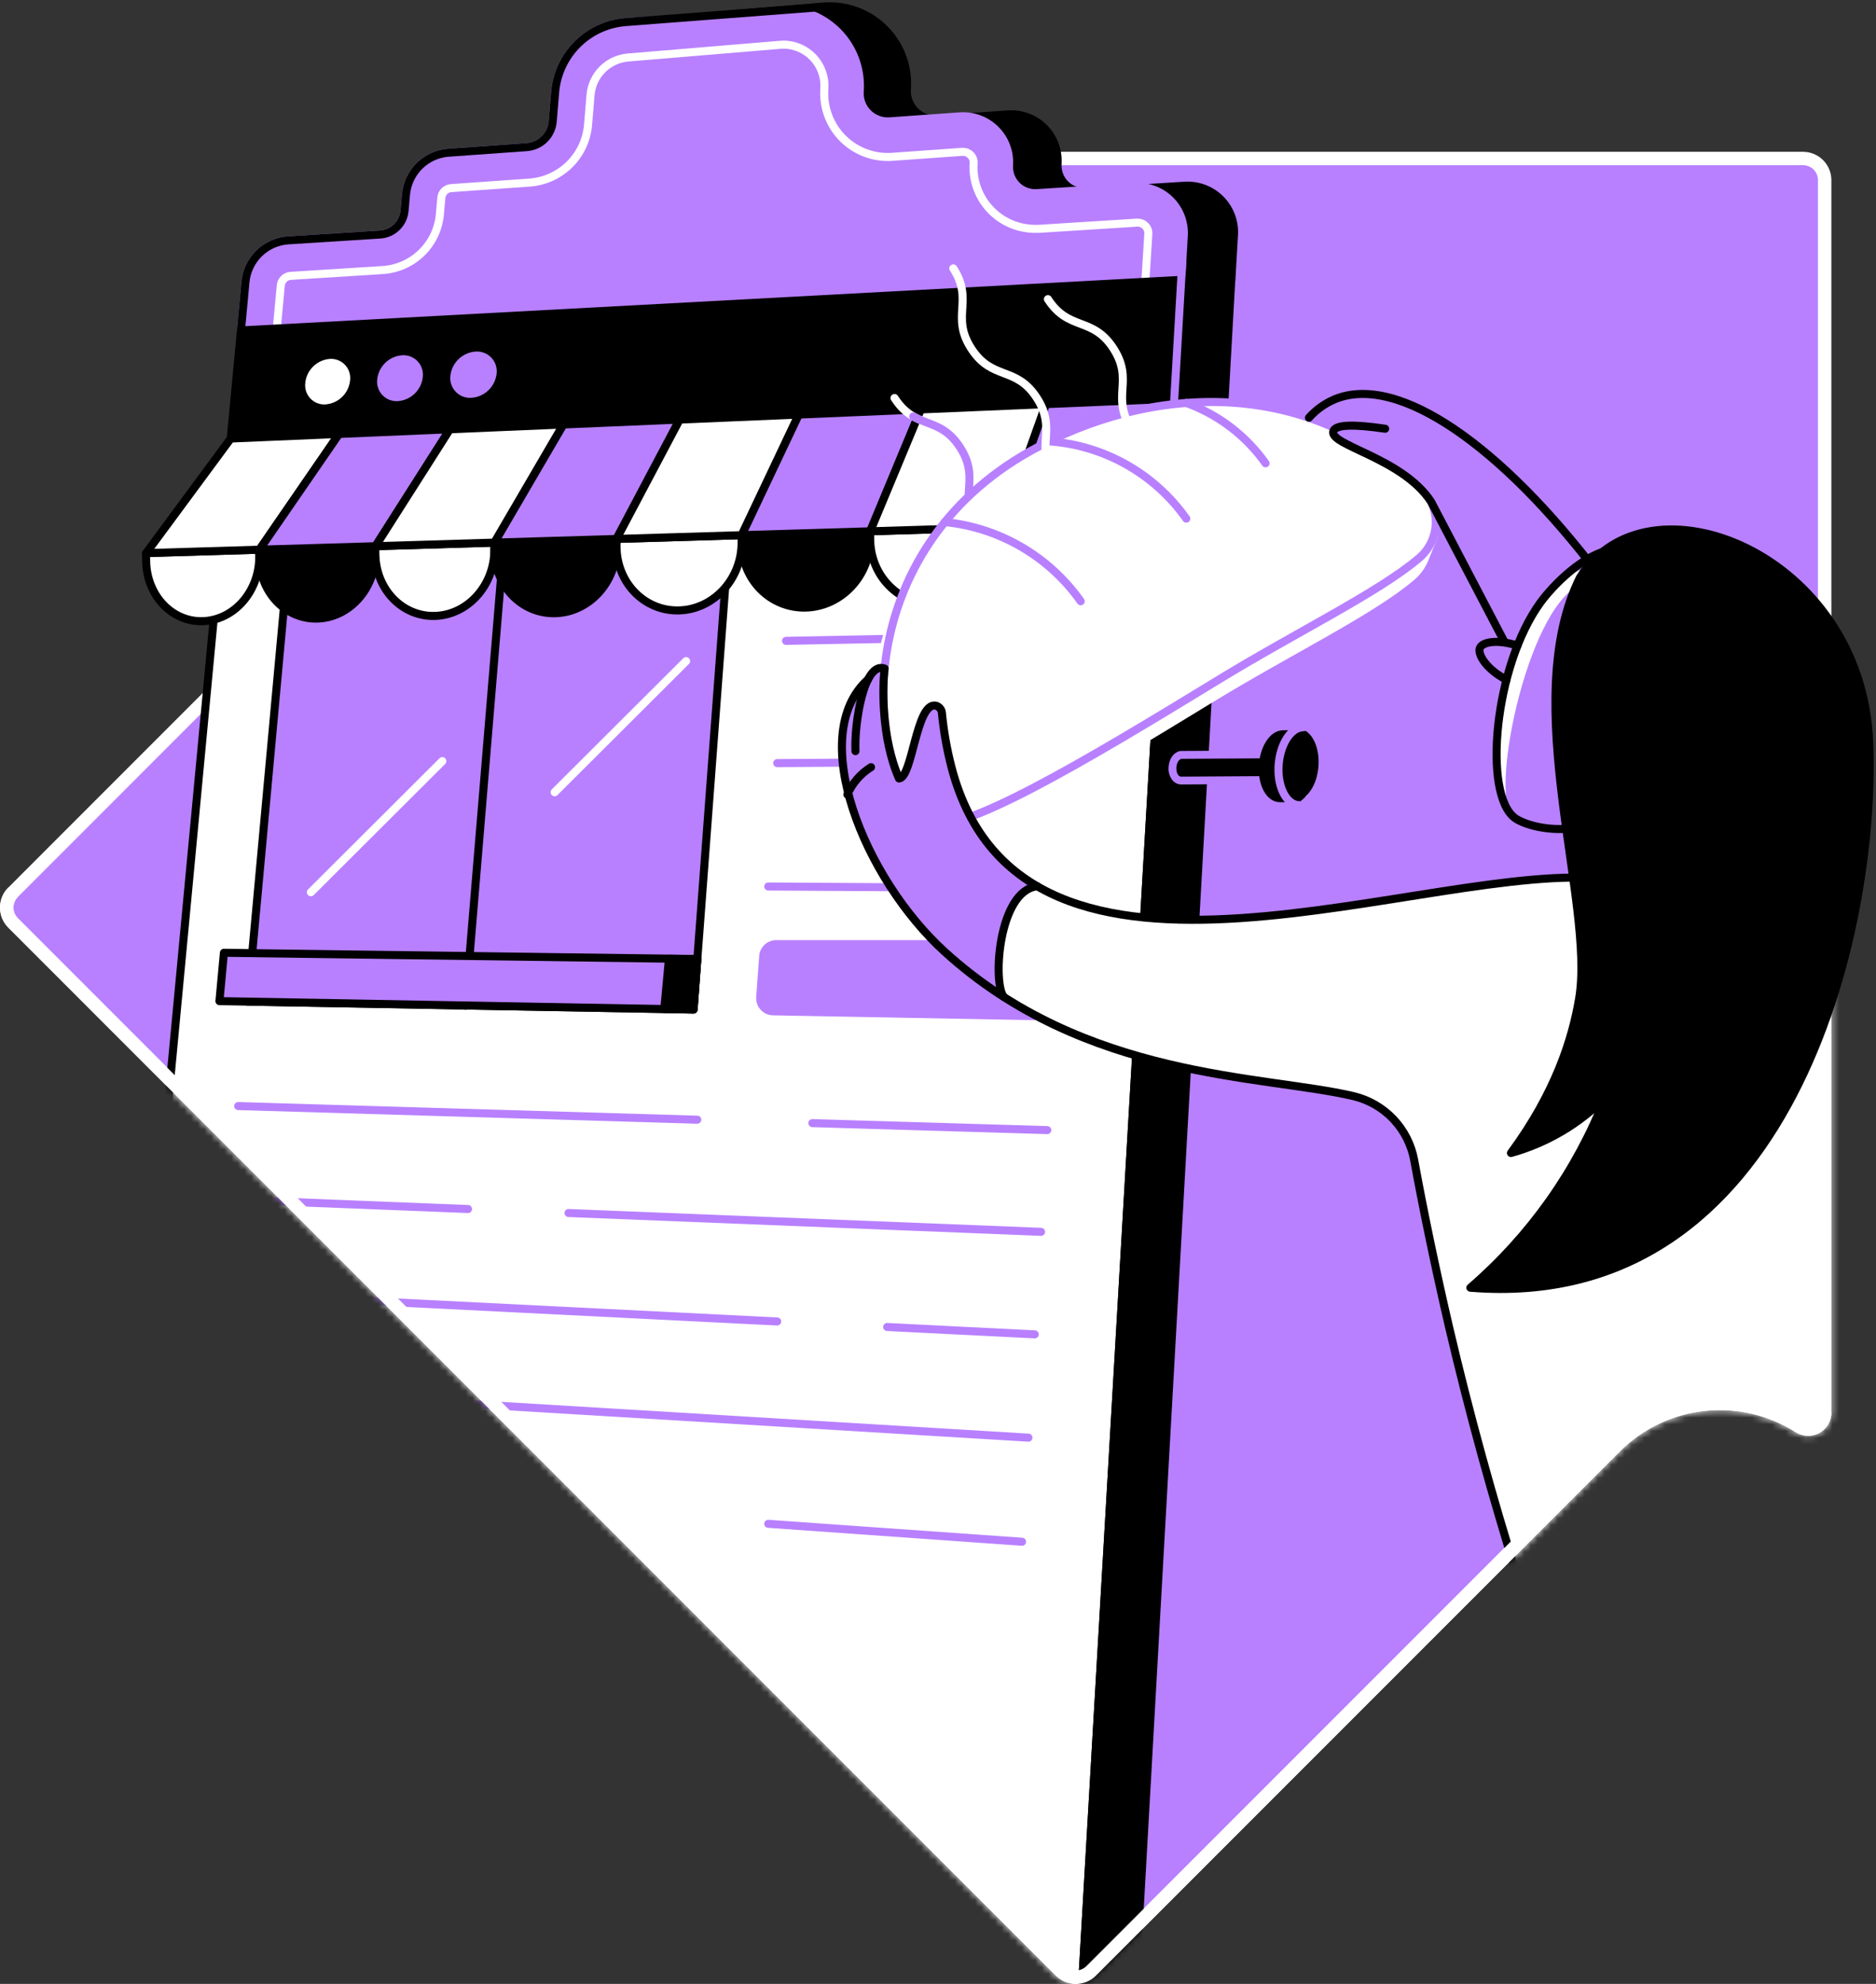 <svg width="280" height="296" viewBox="0 0 280 296" fill="none" xmlns="http://www.w3.org/2000/svg">
  <rect x="0" y="0" width="280" height="296" fill="#333333" stroke="none"/>
  <path d="M80.118 54.945L1.946 133.13C1.646 133.43 1.408 133.785 1.246 134.177C1.084 134.569 1 134.988 1 135.412C1 135.836 1.084 136.256 1.246 136.647C1.408 137.039 1.646 137.395 1.946 137.694L158.293 294.054C158.592 294.354 158.948 294.592 159.339 294.754C159.731 294.917 160.151 295 160.575 295C160.998 295 161.418 294.917 161.81 294.754C162.201 294.592 162.557 294.354 162.857 294.054L241.032 215.876C244.594 212.312 249.266 210.07 254.276 209.521C259.285 208.972 264.332 210.15 268.581 212.858C268.954 213.089 269.383 213.217 269.822 213.227C270.261 213.237 270.694 213.13 271.078 212.916C271.461 212.702 271.781 212.39 272.003 212.011C272.225 211.632 272.341 211.201 272.341 210.762V26.876C272.34 26.02 271.999 25.199 271.394 24.594C270.788 23.989 269.967 23.649 269.111 23.649H85.235C84.796 23.648 84.364 23.764 83.984 23.985C83.605 24.207 83.292 24.527 83.078 24.91C82.864 25.294 82.756 25.729 82.767 26.168C82.778 26.607 82.906 27.036 83.139 27.409C85.846 31.658 87.023 36.704 86.474 41.713C85.925 46.721 83.684 51.393 80.121 54.955" fill="#B880FF"/>
  <path d="M80.118 54.945L1.946 133.13C1.646 133.43 1.408 133.785 1.246 134.177C1.084 134.569 1 134.988 1 135.412C1 135.836 1.084 136.256 1.246 136.647C1.408 137.039 1.646 137.395 1.946 137.694L158.293 294.054C158.592 294.354 158.948 294.592 159.339 294.754C159.731 294.917 160.151 295 160.575 295C160.998 295 161.418 294.917 161.81 294.754C162.201 294.592 162.557 294.354 162.857 294.054L241.032 215.876C244.594 212.312 249.266 210.07 254.276 209.521C259.285 208.972 264.332 210.149 268.581 212.858C268.954 213.089 269.383 213.217 269.822 213.227C270.261 213.237 270.694 213.13 271.078 212.916C271.461 212.702 271.781 212.39 272.003 212.011C272.225 211.632 272.341 211.201 272.341 210.762V26.876C272.34 26.02 271.999 25.199 271.394 24.594C270.788 23.989 269.967 23.649 269.111 23.649H85.235C84.796 23.648 84.364 23.764 83.984 23.985C83.605 24.207 83.292 24.527 83.078 24.91C82.864 25.294 82.756 25.729 82.767 26.168C82.778 26.607 82.906 27.036 83.139 27.409C85.846 31.658 87.023 36.704 86.474 41.713C85.925 46.721 83.684 51.393 80.121 54.955" stroke="white" stroke-width="2" stroke-miterlimit="10"/>
  <mask id="mask0_1455_35661" style="mask-type:alpha" maskUnits="userSpaceOnUse" x="0" y="-1" width="274" height="297">
    <path d="M27.482 54.945L1.946 133.13C1.646 133.429 1.408 133.785 1.246 134.177C1.084 134.568 1 134.988 1 135.412C1 135.836 1.084 136.256 1.246 136.647C1.408 137.039 1.646 137.394 1.946 137.694L158.293 294.054C158.592 294.354 158.948 294.592 159.339 294.754C159.731 294.916 160.151 295 160.575 295C160.998 295 161.418 294.916 161.81 294.754C162.201 294.592 162.557 294.354 162.857 294.054L241.032 215.876C244.594 212.312 249.266 210.07 254.276 209.521C259.285 208.972 264.332 210.149 268.581 212.858C268.954 213.089 269.383 213.217 269.822 213.227C270.261 213.237 270.694 213.13 271.078 212.916C271.461 212.702 271.781 212.39 272.003 212.011C272.225 211.632 272.341 211.201 272.341 210.762V26.875C272.34 26.02 271.999 25.199 271.394 24.594C270.788 23.989 269.967 23.649 269.111 23.649L127.26 0H75.243L29.846 14.187L27.482 54.945Z" fill="#45E0A8" stroke="white" stroke-width="2" stroke-miterlimit="10"/>
  </mask>
  <g mask="url(#mask0_1455_35661)">
    <path d="M157.844 24.448C157.909 23.459 157.761 22.467 157.411 21.54C157.06 20.613 156.515 19.772 155.812 19.073C155.11 18.374 154.265 17.833 153.336 17.488C152.407 17.142 151.415 17 150.426 17.07L139.879 17.825C139.274 17.867 138.668 17.78 138.1 17.568C137.532 17.356 137.016 17.024 136.587 16.596C136.159 16.167 135.827 15.651 135.615 15.083C135.403 14.515 135.316 13.909 135.358 13.304C135.476 11.643 135.234 9.976 134.646 8.417C134.059 6.859 133.142 5.446 131.957 4.276C130.772 3.105 129.347 2.205 127.782 1.638C126.216 1.07 124.546 0.848 122.886 0.986L100.035 2.895C97.314 3.12 94.761 4.304 92.83 6.235C90.9 8.167 89.716 10.72 89.492 13.442L89.126 17.852C89.042 18.858 88.601 19.801 87.883 20.511C87.165 21.22 86.216 21.65 85.209 21.721L73.472 22.56C71.826 22.677 70.276 23.377 69.1 24.533C67.924 25.69 67.198 27.228 67.053 28.871L66.838 31.293C66.755 32.233 66.337 33.113 65.66 33.771C64.983 34.43 64.092 34.824 63.149 34.881L49.343 35.753C47.693 35.856 46.135 36.545 44.947 37.696C43.76 38.846 43.023 40.382 42.867 42.027L42.196 49.301L183.791 41.692L184.176 35.038C184.234 34.057 184.081 33.075 183.73 32.156C183.379 31.238 182.837 30.405 182.139 29.712C181.441 29.019 180.604 28.482 179.684 28.137C178.763 27.792 177.78 27.647 176.798 27.711L162.043 28.64C161.482 28.677 160.92 28.595 160.394 28.397C159.868 28.2 159.391 27.893 158.993 27.496C158.596 27.099 158.287 26.622 158.089 26.096C157.891 25.57 157.807 25.009 157.844 24.448Z" fill="black" stroke="black" stroke-width="1.2" stroke-linecap="round" stroke-linejoin="round"/>
    <path d="M150.603 24.67C150.668 23.689 150.521 22.707 150.174 21.788C149.827 20.87 149.286 20.036 148.59 19.344C147.893 18.651 147.057 18.116 146.136 17.774C145.215 17.433 144.232 17.292 143.252 17.362L132.799 18.107C132.2 18.149 131.599 18.062 131.036 17.852C130.473 17.642 129.962 17.313 129.537 16.888C129.112 16.463 128.784 15.952 128.574 15.39C128.363 14.827 128.276 14.226 128.319 13.626C128.436 11.979 128.196 10.327 127.614 8.782C127.032 7.237 126.123 5.836 124.949 4.676C123.774 3.516 122.362 2.624 120.81 2.061C119.258 1.498 118.029 1.754 116.384 1.892L93.308 3.301C90.611 3.526 88.082 4.7 86.168 6.614C84.255 8.527 83.082 11.057 82.858 13.754L82.496 18.113C82.412 19.11 81.976 20.044 81.264 20.747C80.553 21.45 79.613 21.875 78.615 21.947L66.965 22.778C65.333 22.892 63.794 23.585 62.627 24.731C61.459 25.877 60.738 27.402 60.593 29.032L60.382 31.434C60.299 32.364 59.885 33.235 59.216 33.887C58.547 34.539 57.666 34.93 56.733 34.989L43.051 35.854C41.416 35.956 39.872 36.639 38.696 37.778C37.52 38.918 36.789 40.441 36.636 42.071L35.965 49.281L176.305 41.739L176.684 35.16C176.74 34.188 176.59 33.215 176.243 32.306C175.895 31.396 175.359 30.571 174.669 29.884C173.979 29.198 173.151 28.665 172.239 28.323C171.328 27.98 170.355 27.834 169.383 27.896L154.752 28.818C154.198 28.853 153.643 28.769 153.124 28.573C152.605 28.377 152.133 28.073 151.741 27.68C151.348 27.288 151.044 26.817 150.848 26.297C150.652 25.778 150.568 25.223 150.603 24.67Z" fill="#B880FF" stroke="#B880FF" stroke-width="1.2" stroke-linecap="round" stroke-linejoin="round"/>
    <path d="M123.993 0.953L93.308 3.301C90.611 3.526 88.082 4.7 86.168 6.614C84.255 8.527 83.082 11.057 82.858 13.754L82.496 18.113C82.413 19.111 81.977 20.046 81.265 20.749C80.554 21.453 79.614 21.879 78.615 21.95L66.965 22.782C65.333 22.896 63.794 23.588 62.627 24.734C61.459 25.881 60.738 27.406 60.593 29.036L60.382 31.437C60.299 32.368 59.885 33.238 59.216 33.89C58.547 34.542 57.666 34.933 56.733 34.992L43.051 35.857C41.416 35.959 39.872 36.642 38.696 37.782C37.52 38.922 36.789 40.444 36.636 42.075L35.965 49.285" stroke="black" stroke-width="1.2" stroke-linecap="round" stroke-linejoin="round"/>
    <path d="M116.926 6.654C117.769 6.658 118.602 6.834 119.373 7.172C120.145 7.511 120.838 8.004 121.412 8.622C121.985 9.239 122.425 9.968 122.705 10.762C122.985 11.557 123.099 12.4 123.04 13.241C122.944 14.541 123.117 15.847 123.549 17.078C123.98 18.308 124.661 19.436 125.548 20.391C126.435 21.347 127.51 22.109 128.705 22.631C129.9 23.152 131.19 23.422 132.494 23.422C132.722 23.422 132.95 23.422 133.164 23.399L143.617 22.654H143.738C143.954 22.655 144.168 22.7 144.366 22.787C144.564 22.874 144.742 23.001 144.888 23.161C145.039 23.317 145.155 23.504 145.228 23.709C145.302 23.913 145.331 24.131 145.314 24.348C145.233 25.603 145.409 26.862 145.833 28.046C146.258 29.23 146.92 30.315 147.78 31.233C148.64 32.151 149.679 32.883 150.833 33.384C151.987 33.884 153.232 34.143 154.49 34.144C154.684 34.144 154.879 34.144 155.073 34.144L169.705 33.218H169.815C170.031 33.219 170.243 33.264 170.44 33.35C170.638 33.435 170.815 33.561 170.962 33.718C171.112 33.873 171.228 34.059 171.302 34.262C171.376 34.466 171.406 34.682 171.392 34.898L170.902 42.732L41.283 49.302L41.91 42.594C41.943 42.217 42.11 41.864 42.382 41.601C42.654 41.337 43.011 41.18 43.389 41.159L57.075 40.294C59.276 40.165 61.356 39.246 62.934 37.705C64.511 36.165 65.479 34.107 65.66 31.91L65.872 29.509C65.903 29.132 66.069 28.78 66.338 28.515C66.608 28.25 66.963 28.091 67.34 28.067L78.997 27.245C81.258 27.094 83.389 26.134 85 24.541C86.612 22.948 87.596 20.828 87.774 18.57L88.136 14.21C88.25 12.757 88.878 11.392 89.907 10.36C90.937 9.328 92.3 8.697 93.753 8.579L116.403 6.688C116.581 6.688 116.759 6.664 116.933 6.664" stroke="white" stroke-width="1.2" stroke-linecap="round" stroke-linejoin="round"/>
    <path d="M160.141 319.528L12.269 300.379L35.962 49.301L176.302 41.759L160.141 319.528Z" fill="white" stroke="black" stroke-width="1.2" stroke-linecap="round" stroke-linejoin="round"/>
    <path d="M175.268 59.489L34.438 65.428L35.961 49.301L176.301 41.759L175.268 59.489Z" fill="black"/>
    <path d="M52.25 56.78C52.151 57.708 51.73 58.572 51.06 59.223C50.391 59.873 49.515 60.269 48.584 60.341C48.161 60.369 47.738 60.302 47.344 60.145C46.95 59.989 46.596 59.747 46.308 59.437C46.019 59.127 45.803 58.757 45.674 58.353C45.546 57.949 45.509 57.522 45.566 57.102C45.665 56.178 46.084 55.318 46.749 54.67C47.415 54.021 48.285 53.626 49.211 53.55C49.635 53.52 50.06 53.584 50.456 53.738C50.852 53.892 51.208 54.133 51.499 54.442C51.79 54.752 52.008 55.122 52.138 55.526C52.268 55.931 52.306 56.359 52.25 56.78Z" fill="white"/>
    <path d="M63.102 56.264C63.002 57.201 62.575 58.073 61.898 58.728C61.22 59.384 60.333 59.78 59.393 59.849C58.965 59.88 58.534 59.816 58.134 59.66C57.733 59.505 57.372 59.263 57.076 58.951C56.781 58.639 56.558 58.265 56.425 57.857C56.291 57.448 56.25 57.015 56.304 56.589C56.405 55.655 56.829 54.786 57.502 54.132C58.176 53.478 59.057 53.08 59.993 53.007C60.423 52.973 60.855 53.035 61.258 53.189C61.661 53.342 62.025 53.584 62.322 53.896C62.62 54.208 62.845 54.582 62.98 54.992C63.115 55.401 63.156 55.836 63.102 56.264Z" fill="#B880FF"/>
    <path d="M74.122 55.737C74.02 56.684 73.588 57.565 72.902 58.225C72.216 58.886 71.319 59.285 70.369 59.352C69.935 59.385 69.499 59.322 69.093 59.166C68.686 59.011 68.319 58.767 68.018 58.453C67.716 58.139 67.489 57.761 67.351 57.349C67.213 56.936 67.168 56.497 67.22 56.065C67.324 55.123 67.753 54.247 68.434 53.588C69.115 52.93 70.005 52.529 70.949 52.457C71.385 52.42 71.823 52.48 72.232 52.634C72.641 52.787 73.01 53.03 73.314 53.344C73.618 53.658 73.848 54.035 73.988 54.449C74.127 54.863 74.173 55.303 74.122 55.737Z" fill="#B880FF"/>
    <path d="M103.516 150.626L36.981 149.446L43.36 79.92L108.969 77.851L103.516 150.626Z" fill="#B880FF" stroke="black" stroke-width="1.2" stroke-linecap="round" stroke-linejoin="round"/>
    <path d="M115.374 150.891L157.351 151.662L158.022 140.867H115.854C115.361 140.867 114.887 141.053 114.526 141.388C114.165 141.724 113.944 142.183 113.909 142.675L113.466 148.798C113.447 149.063 113.482 149.328 113.568 149.578C113.655 149.829 113.792 150.059 113.971 150.255C114.149 150.45 114.366 150.608 114.607 150.717C114.848 150.827 115.109 150.886 115.374 150.891Z" fill="#B880FF" stroke="#B880FF" stroke-width="1.2" stroke-linecap="round" stroke-linejoin="round"/>
    <path d="M75.39 78.869L69.464 150.069" stroke="black" stroke-width="1.2" stroke-linecap="round" stroke-linejoin="round"/>
    <path d="M121.246 167.571L156.311 168.614" stroke="#B880FF" stroke-width="1.2" stroke-linecap="round" stroke-linejoin="round"/>
    <path d="M35.553 165.026L104.073 167.062" stroke="#B880FF" stroke-width="1.2" stroke-linecap="round" stroke-linejoin="round"/>
    <path d="M84.853 180.985L155.381 183.792" stroke="#B880FF" stroke-width="1.2" stroke-linecap="round" stroke-linejoin="round"/>
    <path d="M34.274 178.974L69.852 180.389" stroke="#B880FF" stroke-width="1.2" stroke-linecap="round" stroke-linejoin="round"/>
    <path d="M132.414 197.988L154.444 199.088" stroke="#B880FF" stroke-width="1.2" stroke-linecap="round" stroke-linejoin="round"/>
    <path d="M32.983 193.019L115.998 197.167" stroke="#B880FF" stroke-width="1.2" stroke-linecap="round" stroke-linejoin="round"/>
    <path d="M31.689 207.16L153.497 214.501" stroke="#B880FF" stroke-width="1.2" stroke-linecap="round" stroke-linejoin="round"/>
    <path d="M114.663 227.355L152.545 230.032" stroke="#B880FF" stroke-width="1.2" stroke-linecap="round" stroke-linejoin="round"/>
    <path d="M117.319 95.617L160.842 94.782" stroke="#B880FF" stroke-width="1.2" stroke-linecap="round" stroke-linejoin="round"/>
    <path d="M115.998 113.857L159.688 113.559" stroke="#B880FF" stroke-width="1.2" stroke-linecap="round" stroke-linejoin="round"/>
    <path d="M114.663 132.269L144.091 132.44" stroke="#B880FF" stroke-width="1.2" stroke-linecap="round" stroke-linejoin="round"/>
    <path d="M103.516 150.626L32.752 149.369L33.419 142.155L104.079 143.091L103.516 150.626Z" fill="#B880FF" stroke="black" stroke-width="1.2" stroke-linecap="round" stroke-linejoin="round"/>
    <path d="M103.516 150.626L99.149 150.549L99.847 143.04L104.072 143.097L103.516 150.626Z" fill="black" stroke="black" stroke-width="1.2" stroke-linecap="round" stroke-linejoin="round"/>
    <path d="M66.02 113.559L46.401 133.127" stroke="white" stroke-width="1.2" stroke-linecap="round" stroke-linejoin="round"/>
    <path d="M102.402 98.639L82.78 118.203" stroke="white" stroke-width="1.2" stroke-linecap="round" stroke-linejoin="round"/>
    <path d="M160.141 319.528L168.092 320.558L183.773 41.759H176.301L160.141 319.528Z" fill="black" stroke="black" stroke-width="1.2" stroke-linecap="round" stroke-linejoin="round"/>
    <path d="M196.189 114.26C196.374 111.621 195.28 109.394 193.747 109.287C192.213 109.18 190.82 111.232 190.635 113.872C190.451 116.511 191.544 118.737 193.078 118.845C194.611 118.952 196.004 116.9 196.189 114.26Z" fill="black" stroke="black" stroke-width="1.2" stroke-linecap="round" stroke-linejoin="round"/>
    <path d="M176.285 116.469C176.133 116.467 175.984 116.433 175.845 116.371C175.707 116.309 175.583 116.219 175.48 116.107C175.115 115.666 174.939 115.098 174.99 114.528C175.031 113.666 175.43 112.968 175.996 112.73C176.085 112.678 176.185 112.649 176.288 112.646H176.325H176.416H176.489L191.265 112.556C191.421 112.556 191.57 112.617 191.681 112.727C191.736 112.781 191.779 112.845 191.808 112.916C191.837 112.987 191.852 113.063 191.852 113.139L191.869 115.785C191.87 115.862 191.855 115.939 191.826 116.011C191.797 116.082 191.755 116.147 191.7 116.202C191.646 116.257 191.581 116.301 191.51 116.33C191.439 116.36 191.362 116.375 191.285 116.375L176.285 116.469Z" fill="black"/>
    <path d="M191.266 113.144L191.282 115.79L176.309 115.88H176.285C175.859 115.88 175.541 115.287 175.578 114.539C175.608 113.868 175.913 113.335 176.292 113.234V113.217H176.379H176.416H176.446L191.266 113.127V113.144ZM191.266 111.953L176.533 112.044H176.423H176.295C176.087 112.046 175.884 112.102 175.705 112.208C174.971 112.543 174.464 113.429 174.414 114.482C174.382 114.844 174.423 115.208 174.535 115.554C174.646 115.9 174.827 116.219 175.064 116.494C175.221 116.664 175.411 116.801 175.623 116.895C175.835 116.989 176.064 117.038 176.295 117.04H176.342L191.299 116.95C191.453 116.949 191.606 116.918 191.748 116.858C191.89 116.798 192.019 116.711 192.127 116.601C192.235 116.492 192.321 116.362 192.379 116.219C192.437 116.076 192.467 115.924 192.466 115.769L192.449 113.124C192.448 112.813 192.323 112.517 192.103 112.298C191.883 112.079 191.586 111.956 191.276 111.956L191.266 111.953Z" fill="#B880FF"/>
    <path d="M194.186 109.555H191.503C189.967 109.555 188.616 111.691 188.485 114.323C188.354 116.956 189.491 119.092 191.037 119.092H193.72L194.303 118.579L194.186 109.555Z" fill="black" stroke="black" stroke-width="1.2" stroke-linecap="round" stroke-linejoin="round"/>
    <path d="M194.518 108.505C192.643 108.505 190.997 111.111 190.829 114.323C190.661 117.536 192.07 120.142 193.944 120.142" stroke="#B880FF" stroke-width="1.2" stroke-linecap="round" stroke-linejoin="round"/>
    <path d="M38.715 82.016L21.812 82.522V83.568C21.812 88.706 25.562 92.787 30.196 92.683C34.891 92.576 38.698 88.273 38.698 83.072L38.715 82.016Z" fill="white" stroke="black" stroke-width="1.2" stroke-linecap="round" stroke-linejoin="round"/>
    <path d="M56.039 81.492L38.715 82.015V83.072C38.715 88.273 42.558 92.401 47.323 92.294C52.122 92.187 56.043 87.83 56.043 82.569L56.039 81.492Z" fill="black" stroke="black" stroke-width="1.2" stroke-linecap="round" stroke-linejoin="round"/>
    <path d="M73.799 80.959L56.025 81.492V82.565C56.025 87.83 59.962 92.009 64.849 91.898C69.772 91.788 73.786 87.374 73.786 82.042L73.799 80.959Z" fill="white" stroke="black" stroke-width="1.2" stroke-linecap="round" stroke-linejoin="round"/>
    <path d="M92.016 80.409L73.8 80.959V82.042C73.8 87.374 77.824 91.607 82.854 91.493C87.885 91.379 92.02 86.908 92.02 81.509L92.016 80.409Z" fill="black" stroke="black" stroke-width="1.2" stroke-linecap="round" stroke-linejoin="round"/>
    <path d="M110.703 79.849L92.017 80.409V81.509C92.017 86.908 96.155 91.194 101.299 91.076C106.477 90.959 110.689 86.432 110.689 80.962L110.703 79.849Z" fill="white" stroke="black" stroke-width="1.2" stroke-linecap="round" stroke-linejoin="round"/>
    <path d="M129.878 79.269L110.702 79.849V80.962C110.702 86.432 114.951 90.768 120.226 90.651C125.542 90.53 129.878 85.939 129.878 80.399V79.269Z" fill="black" stroke="black" stroke-width="1.2" stroke-linecap="round" stroke-linejoin="round"/>
    <path d="M149.563 78.679L129.878 79.269V80.399C129.878 85.939 134.238 90.336 139.657 90.212C145.113 90.088 149.563 85.436 149.563 79.816V78.679Z" fill="white" stroke="black" stroke-width="1.2" stroke-linecap="round" stroke-linejoin="round"/>
    <path d="M169.782 78.085L149.563 78.695V79.835C149.547 81.154 149.797 82.462 150.297 83.682C150.797 84.902 151.537 86.009 152.474 86.937C153.411 87.865 154.525 88.595 155.75 89.083C156.975 89.571 158.286 89.808 159.604 89.779C165.208 89.651 169.782 84.936 169.782 79.245V78.085Z" fill="black" stroke="black" stroke-width="1.2" stroke-linecap="round" stroke-linejoin="round"/>
    <path d="M38.718 82.016L21.812 82.525L34.439 65.429L50.606 64.748L38.718 82.016Z" fill="white" stroke="black" stroke-width="1.2" stroke-linecap="round" stroke-linejoin="round"/>
    <path d="M56.04 81.496L38.719 82.015L50.607 64.748L67.154 64.047L56.04 81.496Z" fill="#B880FF" stroke="black" stroke-width="1.2" stroke-linecap="round" stroke-linejoin="round"/>
    <path d="M73.8 80.959L56.039 81.496L67.153 64.047L84.095 63.333L73.8 80.959Z" fill="white" stroke="black" stroke-width="1.2" stroke-linecap="round" stroke-linejoin="round"/>
    <path d="M92.016 80.412L73.8 80.959L84.095 63.333L101.447 62.602L92.016 80.412Z" fill="#B880FF" stroke="black" stroke-width="1.2" stroke-linecap="round" stroke-linejoin="round"/>
    <path d="M110.703 79.849L92.017 80.412L101.447 62.601L119.227 61.853L110.703 79.849Z" fill="white" stroke="black" stroke-width="1.2" stroke-linecap="round" stroke-linejoin="round"/>
    <path d="M129.878 79.272L110.702 79.849L119.227 61.854L137.443 61.086L129.878 79.272Z" fill="#B880FF" stroke="black" stroke-width="1.2" stroke-linecap="round" stroke-linejoin="round"/>
    <path d="M149.563 78.679L129.878 79.272L137.444 61.086L156.12 60.298L149.563 78.679Z" fill="white" stroke="black" stroke-width="1.2" stroke-linecap="round" stroke-linejoin="round"/>
    <path d="M169.782 78.071L149.563 78.678L156.12 60.297L175.269 59.489L169.782 78.071Z" fill="#B880FF" stroke="black" stroke-width="1.2" stroke-linecap="round" stroke-linejoin="round"/>
    <path d="M176.462 38.949L174.893 65.945" stroke="#B880FF" stroke-width="1.2" stroke-linecap="round" stroke-linejoin="round"/>
    <path d="M213.932 80.114L213.073 79.614C212.843 78.159 212.157 76.815 211.115 75.774C194.142 58.809 170.456 60.17 152.652 70.12C126.025 85 127.255 116.55 137.397 125.26C140.847 128.355 161.24 116.158 180.741 104.233C192.325 97.15 204.716 91.174 210.726 86.033C211.543 85.333 212.185 84.453 212.6 83.461L213.932 80.114Z" fill="white" stroke="white" stroke-width="1.2" stroke-linecap="round" stroke-linejoin="round"/>
    <path d="M133.51 59.386C136.625 64.218 140.187 61.928 143.302 66.764C145.985 70.925 143.721 73.202 145.023 76.824" stroke="white" stroke-width="1.2" stroke-linecap="round" stroke-linejoin="round"/>
    <path d="M138.521 122.449C128.379 113.73 127.149 82.206 153.776 67.31C171.58 57.36 195.266 55.998 212.239 72.964C212.92 73.646 213.453 74.461 213.805 75.359C214.156 76.256 214.319 77.216 214.282 78.18C214.246 79.143 214.011 80.088 213.592 80.956C213.174 81.825 212.581 82.597 211.85 83.226C205.84 88.367 193.449 94.343 181.865 101.426C162.364 113.351 141.971 125.548 138.521 122.449Z" fill="white" stroke="#B880FF" stroke-width="1.2" stroke-linecap="round" stroke-linejoin="round"/>
    <path d="M161.301 89.709C158.965 86.4 155.944 83.633 152.444 81.596C148.944 79.558 145.046 78.296 141.016 77.897" stroke="#B880FF" stroke-width="1.2" stroke-linecap="round" stroke-linejoin="round"/>
    <path d="M177.059 77.384C174.711 74.063 171.654 71.306 168.11 69.311C164.566 67.315 160.623 66.133 156.565 65.848" stroke="#B880FF" stroke-width="1.2" stroke-linecap="round" stroke-linejoin="round"/>
    <path d="M188.891 69.127C185.957 64.99 181.829 61.849 177.06 60.123" stroke="#B880FF" stroke-width="1.2" stroke-linecap="round" stroke-linejoin="round"/>
    <path d="M206.742 63.969C201.943 63.255 199.365 63.369 199.012 64.305C198.238 66.434 209.261 68.269 213.584 74.842C217.236 81.81 219.999 70.046 223.644 77.018" fill="#B880FF"/>
    <path d="M206.742 63.969C201.943 63.255 199.365 63.369 199.012 64.305C198.238 66.434 209.261 68.269 213.584 74.842L224.543 95.771" stroke="black" stroke-width="1.2" stroke-linecap="round" stroke-linejoin="round"/>
    <path d="M195.367 62.323C196.431 61.132 197.746 60.192 199.217 59.57C208.738 55.636 224.238 66.693 238.668 85.775" stroke="black" stroke-width="1.2" stroke-linecap="round" stroke-linejoin="round"/>
    <path d="M127.679 112.067C127.494 107.828 128.96 98.599 132.038 99.752C131.72 102.073 131.478 110.041 134.178 116.151C136.19 116.064 136.73 104.87 139.604 105.272C139.865 105.321 140.103 105.455 140.28 105.654C140.457 105.852 140.564 106.104 140.583 106.369C140.847 109.095 141.324 111.796 142.008 114.448C152.643 155.314 213.624 128.117 239.956 131.179L242.733 168.323L226.485 235.29C222.866 223.693 219.372 211.222 216.25 197.874C214.253 189.35 212.528 181.093 211.075 173.105C210.654 170.798 209.569 168.663 207.953 166.964C206.337 165.264 204.26 164.073 201.977 163.537C188.526 160.385 161.949 161.056 141.016 142.021C128.966 131.071 120.271 109.669 129.57 101.355L130.596 103.092" fill="#B880FF"/>
    <path d="M211.075 173.105C212.541 181.082 214.266 189.338 216.249 197.874C219.372 211.205 222.849 223.697 226.491 235.29L276.858 212.958V144.328L239.969 131.178C219.241 128.77 177.053 145.099 154.842 132.231C149.973 132.178 147.629 145.454 149.866 148.754C168.981 160.935 190.383 160.827 202 163.537C204.279 164.077 206.351 165.27 207.962 166.969C209.574 168.668 210.656 170.8 211.075 173.105Z" fill="white"/>
    <path d="M127.679 112.067C127.494 107.828 128.96 98.599 132.038 99.752C131.72 102.073 131.478 110.041 134.178 116.151C136.19 116.064 136.73 104.87 139.604 105.272C139.865 105.321 140.103 105.455 140.28 105.654C140.457 105.852 140.564 106.104 140.583 106.369C140.847 109.095 141.324 111.796 142.008 114.448C152.643 155.314 213.624 128.117 239.956 131.179" stroke="black" stroke-width="1.2" stroke-linecap="round" stroke-linejoin="round"/>
    <path d="M129.57 101.355C120.271 109.669 128.966 131.071 141.016 142.021C161.949 161.056 188.526 160.385 201.977 163.537C204.26 164.074 206.337 165.265 207.953 166.964C209.569 168.664 210.654 170.798 211.075 173.105C212.542 181.082 214.267 189.339 216.25 197.875C219.372 211.205 222.85 223.697 226.491 235.29" stroke="black" stroke-width="1.2" stroke-linecap="round" stroke-linejoin="round"/>
    <path d="M236.454 87.025L236.374 84.872C224.727 88.206 220.277 115.856 225.602 121.59C222.373 117.734 228.305 89.329 236.454 87.025Z" fill="white"/>
    <path d="M240.871 81.955C236.451 82.478 231.719 87.411 229.915 89.896C223.027 99.367 221.289 118.422 226.085 122.034C227.356 122.989 232.121 124.696 237.822 122.922" stroke="black" stroke-width="1.2" stroke-linecap="round" stroke-linejoin="round"/>
    <path d="M226.491 96.331C223.724 95.412 221.343 95.701 220.897 96.643C220.451 97.586 221.846 99.866 224.851 101.425" stroke="black" stroke-width="1.2" stroke-linecap="round" stroke-linejoin="round"/>
    <path d="M136.304 62.136C138.651 63.477 141.086 63.326 143.303 66.76C145.238 69.778 144.597 71.791 144.58 74.044" stroke="#B880FF" stroke-width="1.2" stroke-linecap="round" stroke-linejoin="round"/>
    <path d="M142.286 40.045C145.402 44.881 141.843 47.175 144.969 52.007C148.095 56.84 151.643 54.549 154.758 59.385C157.874 64.221 154.315 66.511 157.441 71.347" stroke="white" stroke-width="1.2" stroke-linecap="round" stroke-linejoin="round"/>
    <path d="M156.405 44.633C159.521 49.465 163.079 47.172 166.194 52.011C169.31 56.85 165.752 59.137 168.877 63.973" stroke="white" stroke-width="1.2" stroke-linecap="round" stroke-linejoin="round"/>
    <path d="M154.819 132.234C148.984 132.848 148.112 146.806 149.842 148.754" stroke="black" stroke-width="1.2" stroke-linecap="round" stroke-linejoin="round"/>
  </g>
  <path d="M235.8 86.19C226.568 104.776 238.084 134.669 235.693 148.969C234.687 154.985 232.155 163.024 225.515 172.032C230.834 170.554 235.674 167.711 239.556 163.785C235.26 174.726 228.361 184.455 219.458 192.129C267.26 195.996 280.158 138.788 278.984 110.701C277.817 82.444 245.743 69.986 235.8 86.19Z" fill="black" stroke="black" stroke-width="1.2" stroke-linecap="round" stroke-linejoin="round"/>
  <path d="M130.005 114.464C128.436 115.433 127.203 116.861 126.474 118.555" stroke="black" stroke-width="1.2" stroke-linecap="round" stroke-linejoin="round"/>
  <path d="M1.946 133.13C1.646 133.429 1.408 133.785 1.246 134.177C1.084 134.568 1 134.988 1 135.412C1 135.836 1.084 136.256 1.246 136.647C1.408 137.039 1.646 137.394 1.946 137.694L158.293 294.054C158.592 294.354 158.948 294.592 159.339 294.754C159.731 294.916 160.151 295 160.575 295C160.998 295 161.418 294.916 161.81 294.754C162.201 294.592 162.557 294.354 162.857 294.054L241.032 215.876C244.594 212.312 249.266 210.07 254.276 209.521C259.285 208.972 264.332 210.149 268.581 212.858C268.954 213.089 269.383 213.217 269.822 213.227C270.261 213.237 270.694 213.13 271.078 212.916C271.461 212.702 271.781 212.39 272.003 212.011C272.225 211.632 272.341 211.201 272.341 210.762" stroke="white" stroke-width="2" stroke-miterlimit="10"/>
</svg>
